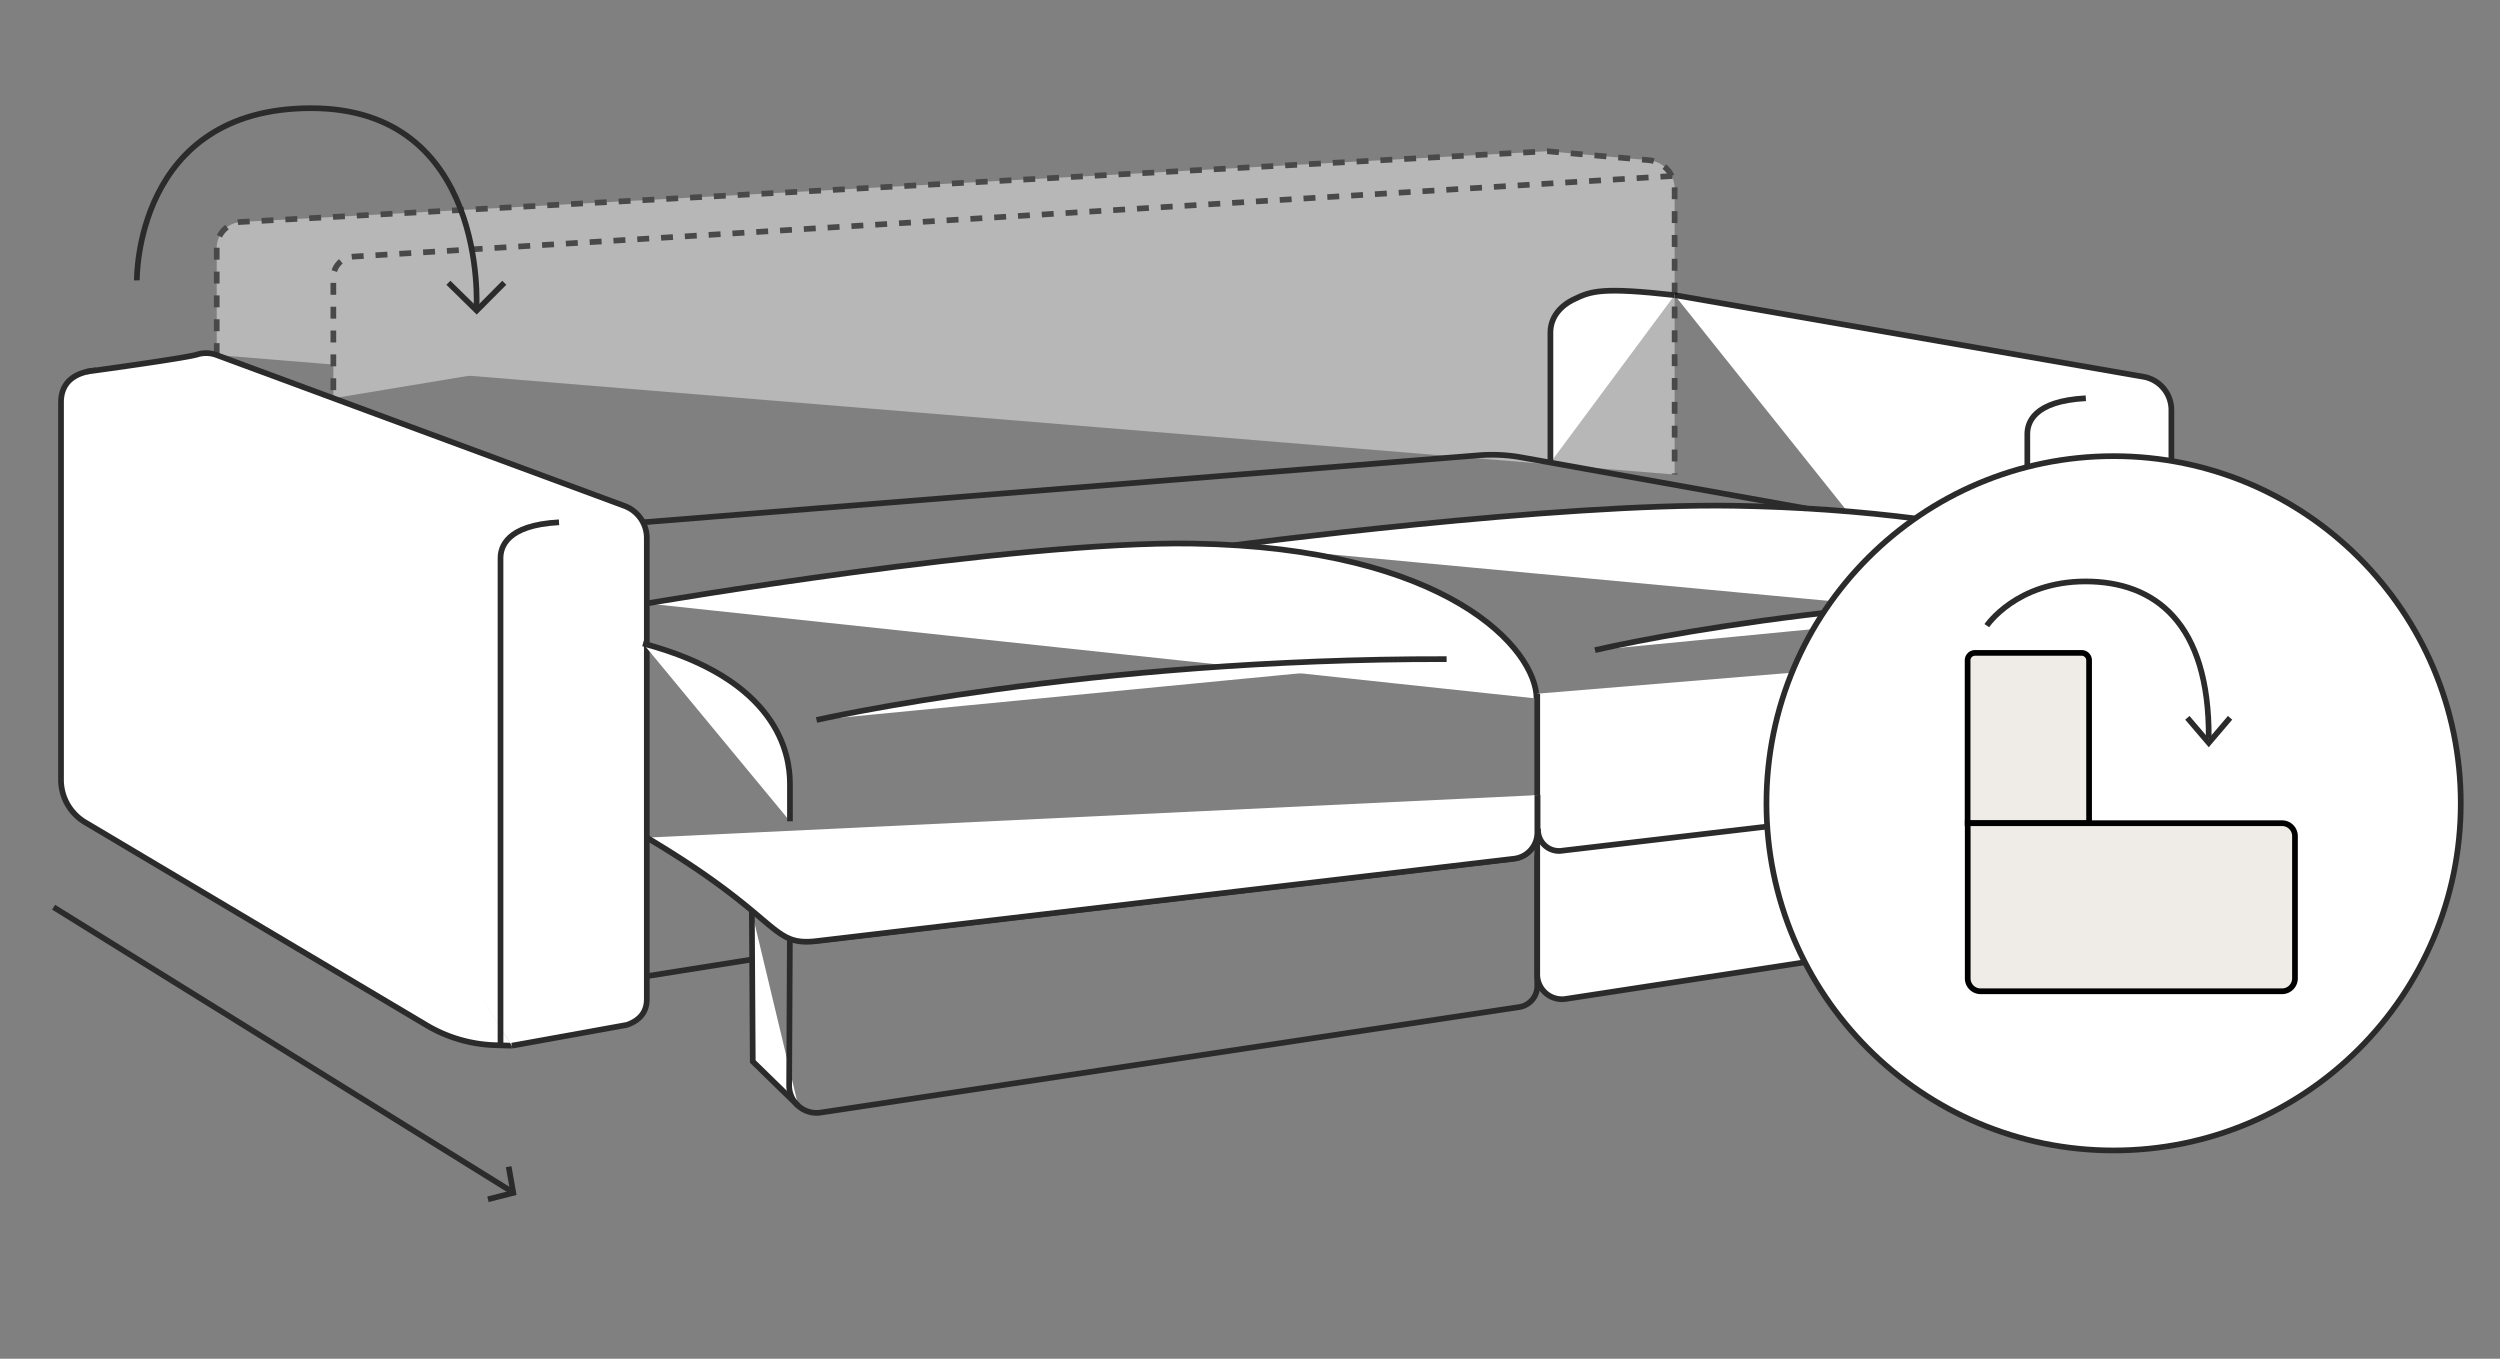 <?xml version="1.0" encoding="UTF-8"?> <svg xmlns="http://www.w3.org/2000/svg" id="Layer_1" data-name="Layer 1" viewBox="0 0 438.35 238.24"><rect x="0" y="0" width="438.35" height="238.24" fill="#808080" stroke="none"/> <defs> <style>.cls-1,.cls-4{fill:#fff;}.cls-1,.cls-2{stroke:#2b2b2b;}.cls-1,.cls-2,.cls-5{stroke-miterlimit:10;}.cls-2{fill:none;}.cls-3{opacity:0.43;}.cls-4,.cls-5{stroke:#000;}.cls-4{stroke-linejoin:round;stroke-dasharray:2.09;}.cls-5{fill:#efece7;}</style> </defs> <polyline class="cls-1" points="139.97 193.91 131.99 186.12 131.83 159.91"></polyline> <path class="cls-2" d="M138.51,161.05l-.14,29.33a4.81,4.81,0,0,0,5.51,4.7l122.49-18.5a3.72,3.72,0,0,0,3.17-3.68V150"></path> <path class="cls-1" d="M293.63,51.75,376.06,66.1a5.92,5.92,0,0,1,4.67,5.79v63.86a3.53,3.53,0,0,1-3.06,3.5L367,140.72a4.43,4.43,0,0,1-4.27-1.9l-2.43-3.58"></path> <path class="cls-1" d="M389.23,111.77c-.37-11.56-40.26-22.37-85.15-23.09-31.53-.51-87.77,6.93-87.77,6.93"></path> <path class="cls-1" d="M269.42,122.48c0-8.6-15.45-26.45-60.34-27.17-31.53-.5-95.67,10.5-95.67,10.5"></path> <path class="cls-1" d="M269.54,121.63v49.28a4.34,4.34,0,0,0,5,4.24L386.38,158a3.36,3.36,0,0,0,2.85-3.32V111.77"></path> <path class="cls-1" d="M138.51,160.67v.38c0,2.55,2.2,4.15,4.73,3.9l122.15-14.42a4.63,4.63,0,0,0,4.17-4.61v-6.55"></path> <path class="cls-1" d="M269.68,145.25v.35a3.68,3.68,0,0,0,4.32,3.55L385.56,136a4.23,4.23,0,0,0,3.81-4.22v-6"></path> <g class="cls-3"> <path class="cls-4" d="M38,62.25V43.47a4.56,4.56,0,0,1,4.32-4.56l229-12.39,17.83,1.57A5,5,0,0,1,293.63,33V83.21"></path> <path class="cls-4" d="M293.23,30.86,61.86,45a3.64,3.64,0,0,0-3.41,3.63V69.83"></path> </g> <path class="cls-1" d="M89.74,183.35l-2.95-.09a25.1,25.1,0,0,1-12-3.5L14.94,144.19a8.67,8.67,0,0,1-4.24-7.46V70.54c0-3.67,2.61-5.32,6.13-5.6"></path> <path class="cls-1" d="M15.23,65.16s17.25-2.35,19.34-3a5.23,5.23,0,0,1,3.4.09L109.48,88.7a6,6,0,0,1,3.93,5.65v80.84c0,1.92-.88,3.58-3.46,4.51l-20.21,3.65"></path> <path class="cls-1" d="M87.76,183.29V97.88c0-1.92,1-5.81,10.26-6.3"></path> <path class="cls-1" d="M355.47,161.53V76.12c0-1.92,1-5.8,10.26-6.29"></path> <path class="cls-1" d="M143.17,126.24s47.59-10.8,110.48-10.67"></path> <path class="cls-1" d="M279.67,114s43-10.36,105.89-10.23"></path> <circle class="cls-1" cx="370.6" cy="140.85" r="60.87"></circle> <path class="cls-1" d="M348.37,109.7s5.17-7.75,17.32-7.75,21.71,7.24,21.59,27.46"></path> <polyline class="cls-2" points="383.53 125.86 387.28 130.25 391.02 125.86"></polyline> <path class="cls-5" d="M346.31,114.48H365a1.3,1.3,0,0,1,1.3,1.3v28.55a0,0,0,0,1,0,0H345a0,0,0,0,1,0,0V115.79A1.3,1.3,0,0,1,346.31,114.48Z"></path> <path class="cls-5" d="M347.27,144.34h52.86a2.26,2.26,0,0,1,2.26,2.26v27.21a0,0,0,0,1,0,0H347.27a2.26,2.26,0,0,1-2.26-2.26V146.6A2.26,2.26,0,0,1,347.27,144.34Z" transform="translate(747.41 318.15) rotate(180)"></path> <path class="cls-2" d="M83.55,53.88s2-34.91-29-34.91S24,49.16,24,49.16"></path> <polyline class="cls-2" points="78.62 49.58 83.58 54.45 88.42 49.58"></polyline> <polyline class="cls-2" points="89.19 204.57 90 209.16 85.56 210.28"></polyline> <line class="cls-2" x1="9.4" y1="159.07" x2="89.55" y2="208.82"></line> <path class="cls-1" d="M293.63,51.75C281,50.34,279,51,276,52.47c-2.42,1.15-4.15,3.17-4.15,5.84v22.8"></path> <path class="cls-2" d="M316.67,89.15l-49.73-8.92a29,29,0,0,0-7.61-.4L112.74,91.58"></path> <line class="cls-2" x1="113.41" y1="171.16" x2="131.54" y2="168.28"></line> <path class="cls-1" d="M113.41,146.87C137.29,161.05,134.94,166,143.24,165l122.15-14.42a4.63,4.63,0,0,0,4.17-4.61v-6.55"></path> <path class="cls-1" d="M138.51,144v-6.6c0-5.28-2.16-18.32-25.77-24.57"></path> </svg> 